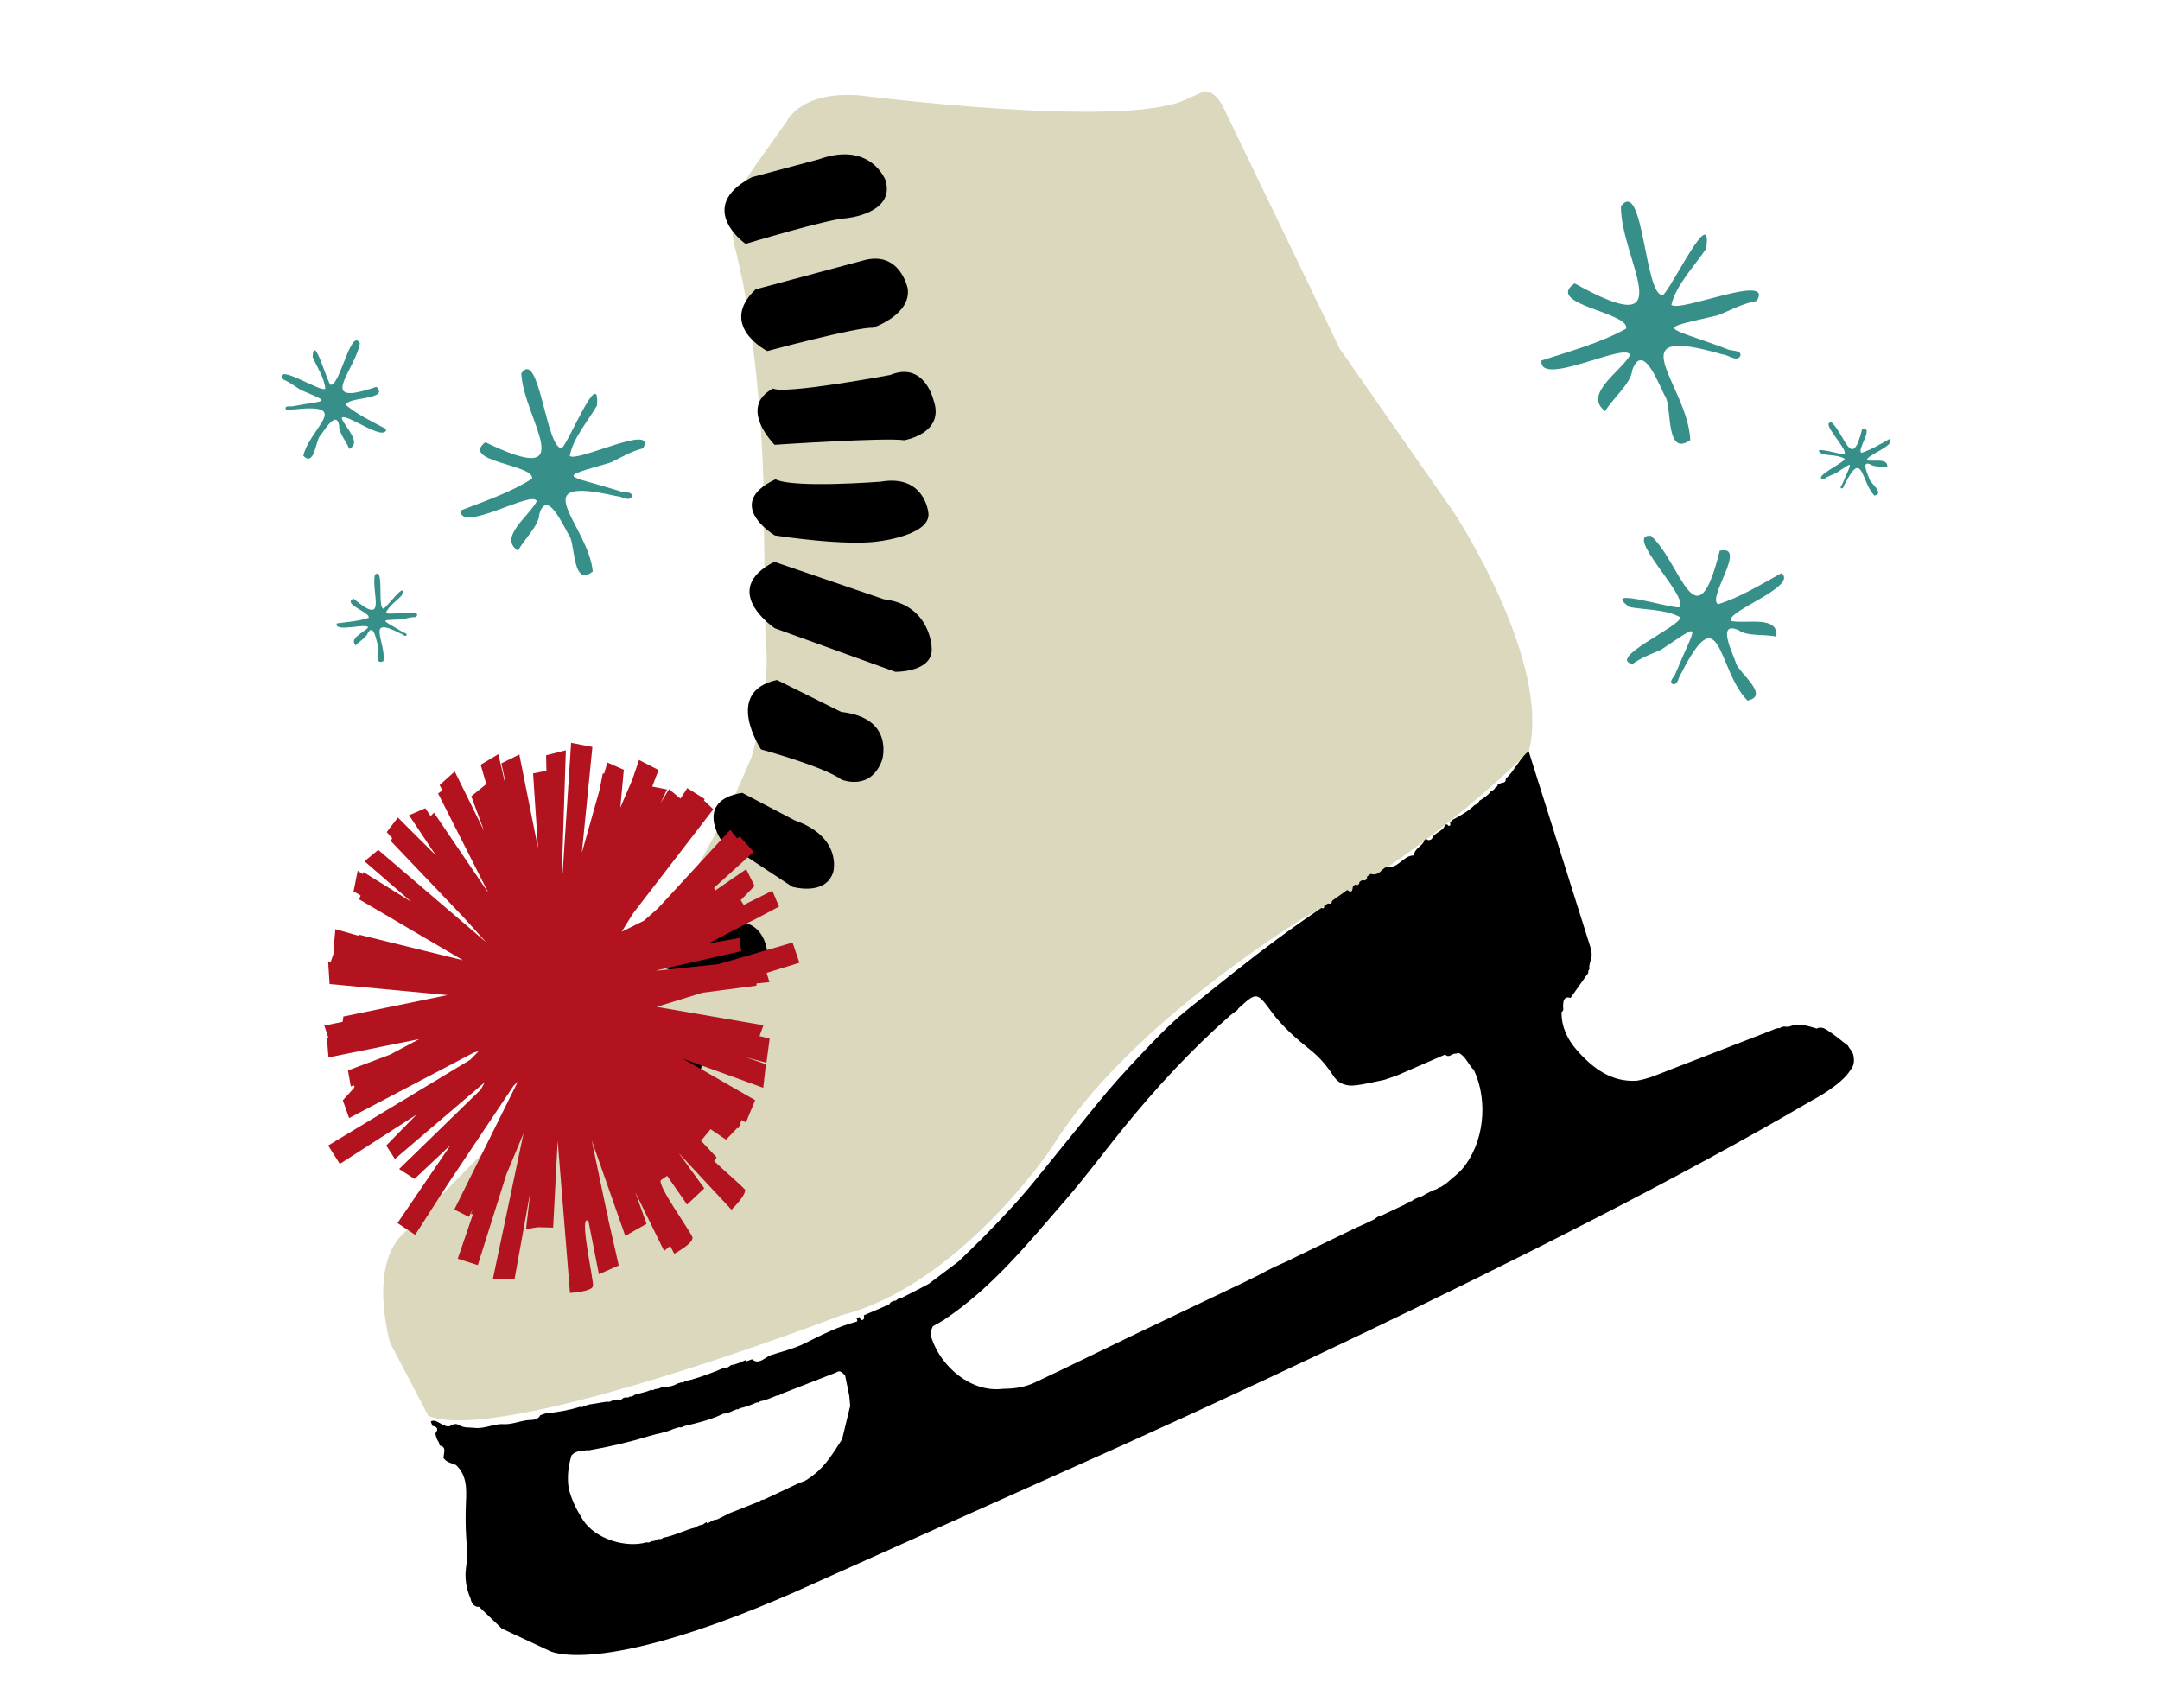<svg viewBox="0 0 209 165.28" xmlns="http://www.w3.org/2000/svg" data-name="Layer 1" id="Layer_1">
  <defs>
    <style>
      .cls-1 {
        fill: #dbd8bd;
      }

      .cls-2 {
        fill: #b2131f;
      }

      .cls-3 {
        fill: #369089;
      }
    </style>
  </defs>
  <path d="M172.37,55.46c-1.97,1.09-4.01,2.35-6.13,3.01-1.11-.61,2.92-5.79.16-5.18-2.3,9.29-3.7,1.25-6.65-1.44-2.77-.24,3.78,5.97,2.74,6.92-.88.12-7.73-2.09-4.81-.02,1.62.28,3.53.21,4.91.99.02.87-7.14,3.99-4.63,4.51.9-.65,1.79-.94,2.77-1.38,4.13-2.75,3.41-2.55,1.44,2.18-.08.39-.77.9-.32,1.15.54.13.55-.75.83-1.05,3.87-7.62,3.45-.39,6.4,2.64,2.21-.44-.71-2.59-1.08-3.54-.21-.81-2.04-4.25.23-3.27.79.63,2.68.37,3.65.63.24-2.11-2.93-1.2-4.37-1.52-.68-.87,6.52-3.34,4.87-4.61Z" class="cls-3"></path>
  <path d="M149.16,34.88c2.74-.89,5.7-1.69,8.18-3.08.41-1.57-7.96-2.34-4.98-4.38,10.7,5.98,4.41-2.36,4.48-7.47,2.2-2.8,2.27,8.76,4.06,8.61.88-.72,4.82-9.04,4.19-4.51-1.16,1.75-2.89,3.48-3.37,5.45.8.78,9.98-3.17,8.26-.38-1.4.27-2.45.85-3.72,1.38-6.18,1.45-5.36.95.78,3.25.43.26,1.51.07,1.35.7-.36.62-1.18-.14-1.7-.15-10.51-3.06-3.38,2.88-3.14,8.28-2.35,1.67-1.8-2.93-2.36-4.1-.57-.91-2.18-5.63-3.26-2.65-.1,1.29-2,2.83-2.61,3.96-2.18-1.62,1.45-3.78,2.4-5.41-.22-1.39-8.82,3.17-8.57.52Z" class="cls-3"></path>
  <path d="M182.83,42.48c-.87.48-1.78,1.04-2.72,1.34-.49-.27,1.3-2.57.07-2.3-1.02,4.13-1.64.56-2.95-.64-1.23-.11,1.68,2.65,1.22,3.07-.39.05-3.43-.93-2.14,0,.72.12,1.57.09,2.18.44,0,.39-3.17,1.77-2.06,2,.4-.29.8-.42,1.23-.61,1.83-1.22,1.51-1.13.64.97-.04.17-.34.4-.14.51.24.06.24-.33.37-.47,1.72-3.38,1.53-.17,2.84,1.17.98-.2-.31-1.15-.48-1.57-.09-.36-.91-1.89.1-1.45.35.28,1.19.17,1.62.28.11-.94-1.3-.53-1.94-.68-.3-.39,2.89-1.48,2.16-2.05Z" class="cls-3"></path>
  <path d="M37.37,41.52c-1.31-.7-2.75-1.38-3.88-2.31-.06-.84,4.27-.47,2.93-1.78-5.99,2.07-2.03-1.6-1.6-4.21-.86-1.62-1.95,4.25-2.85,4.01-.38-.45-1.63-5.04-1.72-2.68.43,1,1.15,2.03,1.22,3.08-.48.33-4.79-2.52-4.17-.95.69.26,1.17.66,1.77,1.04,3.01,1.3,2.64.97-.69,1.58-.24.09-.78-.1-.75.23.12.35.61.04.88.08,5.63-.6,1.46,1.78.84,4.5,1.04,1.07,1.19-1.33,1.57-1.87.37-.41,1.62-2.67,1.9-1.05-.07.67.76,1.62.97,2.25,1.26-.63-.39-2.06-.73-2.97.24-.69,4.2,2.41,4.32,1.04Z" class="cls-3"></path>
  <path d="M32.6,60.32c1.02-.13,2.1-.21,3.06-.53.25-.52-2.62-1.35-1.45-1.86,3.33,2.81,1.7-.53,2.06-2.31.95-.83.21,3.21.84,3.28.36-.19,2.29-2.83,1.77-1.29-.52.54-1.24,1.02-1.54,1.68.23.33,3.7-.44,2.91.42-.51,0-.91.13-1.39.23-2.26.09-1.94-.03.05,1.19.13.12.52.13.43.34-.17.19-.4-.13-.59-.17-3.46-1.77-1.38.78-1.65,2.68-.93.43-.43-1.14-.55-1.59-.14-.36-.38-2.11-.96-1.14-.12.44-.89.86-1.18,1.21-.65-.71.76-1.22,1.2-1.73.02-.5-3.29.52-3.03-.39Z" class="cls-3"></path>
  <path d="M44.59,49.39c2.32-.9,4.83-1.74,6.89-3.07.27-1.38-6.98-1.62-4.52-3.53,9.52,4.62,3.68-2.26,3.48-6.66,1.75-2.52,2.4,7.43,3.93,7.22.72-.66,3.7-8.03,3.39-4.1-.91,1.57-2.32,3.15-2.63,4.87.73.64,8.44-3.24,7.1-.74-1.19.3-2.07.86-3.13,1.37-5.25,1.56-4.58,1.09.83,2.76.39.2,1.31-.01,1.2.54-.28.55-1.02-.06-1.48-.04-9.21-2.11-2.77,2.66-2.29,7.29-1.94,1.56-1.7-2.44-2.24-3.42-.54-.76-2.16-4.74-2.94-2.12-.02,1.12-1.58,2.54-2.05,3.54-1.96-1.29,1.06-3.33,1.8-4.79-.26-1.19-7.44,3.17-7.36.88Z" class="cls-3"></path>
  <g>
    <path d="M140.65,49.55l-11.02-15.81-11.38-23.6c-1.11-1.84-2.02-1.17-2.02-1.17l-1.63.72c-6.2,2.78-31.45-.46-31.45-.46-5.67-.43-7,2.48-7,2.48l-3.31,4.66-1.01,1.51c-1.85,2.74-.61,6.45-.61,6.45l.64,2.92c1.79,9.13,2,19.26,2,19.26l.2,15.03c.63,5.24-1.34,11.72-1.34,11.72l-1.76,4.04c-3.31,6.75-9.37,16.69-9.37,16.69-2.38,3.08-10.78,13.37-10.78,13.37l.02.02-11.49,11.71c-3.89,3.07-1.58,10.88-1.58,10.88l3.69,7.05c7.14,2.88,39.96-9.75,39.96-9.75,11.4-2.88,20.34-16.19,20.34-16.19,7.28-11.9,24.47-22.3,24.47-22.3,12.57-6.66,21.71-16.1,21.71-16.1,2.22-8.71-7.27-23.13-7.27-23.13" class="cls-1"></path>
    <path d="M178.76,101.15c-.58-.44-1.14-.92-1.74-1.32-.36-.24-.75-.55-1.24-.3-.88-.26-1.75-.57-2.67-.18-.29.05-.62-.12-.88.14-.34-.03-.62.14-.92.26-3.24,1.25-6.47,2.52-9.71,3.76-1.06.41-2.1.89-3.24,1.07-2.46.15-4.28-1.24-5.81-2.99-.84-.97-1.5-2.22-1.45-3.67.26-.15.13-.38.14-.6.02-.45.07-.95.73-.76.52-.74,1.05-1.48,1.57-2.23.13-.1.16-.23.14-.39.12-.11.14-.26.09-.41.03-.15.06-.3.09-.45.23-.5.16-.99,0-1.51-1.99-6.29-3.97-12.59-5.95-18.88-.7.57-1.14,1.39-1.69,2.1-.18.2-.35.39-.53.59.03.34-.21.35-.43.39-.11.05-.23.1-.34.15-.01.14-.08.23-.21.26-.11.19-.26.34-.47.41-.29.4-.7.65-1.1.9-.08.22-.24.35-.46.41-.63.63-1.4,1.03-2.16,1.45-.07.09-.15.18-.22.26.03.1.08.21-.02.28-.1.07-.18,0-.23-.1-.05,0-.11,0-.16-.01-.03.04-.07.09-.1.13-.25.6-1.04.64-1.25,1.28-.18.1-.36.19-.53-.02-.06.03-.11.06-.17.1-.18.63-.98.78-1.03,1.51-1-.03-1.47,1.24-2.54,1.11-.21-.03-.49.25-.69.44-.28.25-.58.35-.94.23-.12.08-.24.17-.36.25,0,.38-.21.43-.5.37-.08.06-.16.11-.24.16-.02.28-.16.35-.4.25-.08.06-.15.12-.23.18-.05.36-.09.71-.55.35-.49.35-.97.69-1.46,1.04-.04.25-.16.35-.4.26-.12.08-.25.15-.37.23,0,.2-.05.31-.26.2-2.9,1.95-5.7,4.03-8.44,6.21-1.58,1.25-3.16,2.52-4.73,3.8-1.59,1.3-3,2.8-4.42,4.3-1.46,1.53-2.87,3.11-4.2,4.75-1.95,2.41-3.91,4.82-5.86,7.23-1.54,1.9-3.21,3.68-4.91,5.41-.84.86-1.72,1.69-2.58,2.53.05.17.1.31.08.44.02-.13-.03-.27-.08-.44-.95.71-1.9,1.43-2.85,2.14-.22.12-.44.23-.65.35-.67.34-1.34.69-2.01,1.03-.2.02-.38.08-.52.25-.03.18-.1.3-.19.35-.03.02-.06.03-.09.04.03,0,.06-.02.09-.04.09-.06.16-.17.19-.35-.27.03-.52.09-.66.37-.82.35-1.64.71-2.46,1.06.05.19.06.39-.14.45-.18.05-.21-.16-.28-.29-.09.04-.19.08-.28.12.04.12.14.3,0,.33-1.76.45-3.37,1.28-5,2.09-1.03.52-2.18.79-3.29,1.15-.22.07-.38.21-.57.32-.39.24-.81.49-1.26.08-.19.07-.37.14-.56.21,0-.05-.02-.09-.05-.13-.46.19-.91.43-1.42.48-.24.21-.5.37-.83.33-.96.42-1.95.77-2.95,1.07-.24.06-.49.11-.73.17-.06.13-.16.15-.28.1-.14.04-.28.08-.42.13-.45.29-.96.31-1.48.34-.22.12-.46.19-.71.19-.08.12-.19.13-.31.06-.14.05-.28.11-.41.16-.4.1-.79.21-1.19.32-.15.13-.33.2-.53.19-.09.11-.2.11-.31.05-.09.03-.19.05-.28.08-.17.18-.36.25-.6.14-.19.05-.38.1-.57.15-.12.11-.27.09-.41.06-.57.09-1.14.19-1.72.28-.19.06-.38.12-.56.17-.09.11-.2.12-.31.05-1.08.33-2.18.53-3.3.63-.18.06-.37.12-.55.18-.22.48-.79.46-1.07.47-.85.05-1.62.45-2.51.4-.93-.05-1.83.48-2.81.36-.48-.06-.98.03-1.44-.25-.27-.16-.51-.17-.82.03-.34.21-.73-.06-1.06-.23-.3-.15-.55-.36-.89-.17.05.14.1.29.16.43.49.08.6.32.28.73.06.31.15.61.34.87.03.1.06.2.09.3.67.14.38.66.38,1.06l-.04.04-.05-.03c.25.56.81.6,1.27.81,1.08,1,1.03,2.31.97,3.65-.04,1.13-.05,2.27.03,3.41.07.93.12,1.88-.01,2.78-.16,1.1,0,2.1.43,3.09.08.52.47.87.81.78l2.21,2.12,4.56,2.13s4.52,2.72,23.53-5.55l29.44-13.19s.09-.03.14-.06c2.67-1.19,43.57-19.45,69.05-34.41,0,0,2.92-1.5,3.78-2.98.33-.39.4-.85.27-1.45-.09-.37-.38-.6-.53-.92M91.39,127.68c4.63-3.09,8.14-7.44,11.78-11.64,1.92-2.22,3.67-4.59,5.52-6.87,3.16-3.9,6.55-7.56,10.29-10.86.24-.21.52-.39.77-.59.02-.04.04-.1.07-.13,1.77-1.61,1.78-1.63,3.22.33,1.08,1.47,2.43,2.62,3.81,3.73.88.7,1.56,1.53,2.16,2.45.56.85,1.34,1.03,2.2.92.93-.12,1.84-.35,2.75-.53.42-.15.84-.29,1.26-.44,1.54-.67,3.08-1.34,4.62-2.01.36.39.64-.11.97-.08.12-.02.24-.04.36-.06.69.35.91,1.15,1.45,1.65,1.42,3.04.96,7.1-1.13,9.56-.44.51-1,.91-1.5,1.36-.04.03-.08.06-.12.09-.17.11-.33.22-.5.33-.12-.02-.21.03-.28.14-.52.18-1,.42-1.47.71,0,.06,0,.12-.01.18,0-.06,0-.12.01-.18-.05.02-.1.05-.15.07-.33.09-.65.22-.93.45-.22,0-.41.09-.55.27-.76.36-1.52.72-2.29,1.08-.26.04-.49.16-.67.35l-.67.32s0,.04-.01.06c0,.02-.02.03-.03.03.01,0,.02-.02.03-.03,0-.02.01-.03.01-.06-.05.02-.09.04-.14.07-.23.1-.45.2-.68.31,0,.05-.02.08-.04.09.02-.01.04-.04.04-.09-.05.02-.09.04-.14.06-.09.04-.18.08-.26.12.02.03.04.05.06.07.08.08.16.09.24.08-.08.01-.16,0-.24-.08-.02-.02-.04-.04-.06-.07-2.02.98-4.04,1.95-6.05,2.93-.09.05-.19.1-.28.15-.96.44-1.93.84-2.85,1.39h-.05s-.03.03-.03.03c.01.34-.16.47-.36.56-.04.02-.08.04-.12.06.04-.02.08-.04.12-.06.2-.09.37-.23.36-.56-.54.27-1.09.53-1.63.8l-2.83,1.35c-2.8,1.34-5.61,2.66-8.4,4.01-2.98,1.43-5.94,2.9-8.93,4.3-.94.44-1.98.59-3.03.59-3.09.4-6.02-2.13-6.93-4.93-.13-.4-.05-.77.13-1.12.37-.21.75-.43,1.12-.64M56.95,140.35c1.99-.34,3.95-.8,5.88-1.39.77-.24,1.58-.33,2.32-.68.19-.06.37-.11.56-.17.17.05.32.01.45-.1,1.3-.31,2.61-.61,3.82-1.21.47-.02.87-.26,1.29-.43.12.03.22,0,.3-.1.59-.11,1.13-.34,1.68-.57.12.04.21.01.28-.1.59-.1,1.14-.36,1.69-.58.12.04.21.01.28-.1-.05-.04-.1-.06-.14-.06.04,0,.08.02.14.06,1.8-.7,3.61-1.4,5.41-2.11.4-.29.61.06.86.28.07.03.13.06.19.1-.06-.03-.12-.07-.19-.1.14.67.27,1.34.41,2,.03.35.06.7.09,1.05h-.03c-.25,1.04-.5,2.06-.75,3.09h.02c-.83,1.27-1.59,2.59-2.81,3.51-.4.3-.78.61-1.28.72-1.17.55-2.33,1.1-3.5,1.65-.17,0-.31.05-.43.17-.97.38-1.93.76-2.9,1.15-.4.2-.8.4-1.2.6-.04.21-.11.36-.2.43.09-.07.16-.22.2-.43-.26.02-.5.1-.7.26-.09.04-.18.07-.28.11-.02-.04-.04-.08-.05-.12-.13.09-.25.18-.38.26-.25.02-.47.12-.67.26-1.07.26-2.05.81-3.14,1-.13.12-.28.17-.45.12-.21.14-.45.21-.7.22-.14.1-.28.17-.45.1-1.95.58-4.97-.28-6.18-2.19-.6-.95-1.09-1.92-1.36-3.02-.17-1.09-.05-2.16.27-3.2.44-.5,1.06-.42,1.62-.51"></path>
    <path d="M72.75,17.15l6.47-1.73c5.05-1.81,6.47,2.04,6.47,2.04.94,3.23-3.82,3.66-3.82,3.66-1.69.06-9.73,2.48-9.73,2.48,0,0-4.97-3.52.61-6.45"></path>
    <path d="M73.1,28l10.33-2.77c3.67-1.1,4.4,2.7,4.4,2.7.34,2.55-3.38,3.79-3.38,3.79-1.38-.12-10.21,2.25-10.21,2.25,0,0-4.81-2.46-1.14-5.96"></path>
    <path d="M74.79,37.59c1.02.62,11.33-1.3,11.33-1.3,3.32-1.37,4.2,2.41,4.2,2.41,1.17,3.25-2.83,3.9-2.83,3.9-1.82-.28-12.54.44-12.54.44,0,0-3.61-3.59-.16-5.44"></path>
    <path d="M75.05,46.39c1.79.88,10.18.22,10.18.22,4.15-.72,4.57,2.86,4.57,2.86.55,2.23-4.55,2.88-4.55,2.88-3.25.57-10.28-.54-10.28-.54,0,0-5.06-3.02.07-5.43"></path>
    <path d="M74.94,54.37l10.58,3.62c4.54.53,4.63,4.7,4.63,4.7.17,2.39-3.52,2.32-3.52,2.32l-11.65-4.21s-5.5-3.66-.05-6.44"></path>
    <path d="M75.18,65.8l6.21,3.09c5.22.58,3.96,4.66,3.96,4.66-1.11,3.07-3.92,1.89-3.92,1.89-1.76-1.28-7.79-2.92-7.79-2.92,0,0-3.71-5.59,1.54-6.72"></path>
    <path d="M71.82,76.72l5.07,2.66c4.65,1.65,3.74,4.97,3.74,4.97-.71,2.41-3.97,1.46-3.97,1.46l-6.9-4.55s-2.59-3.8,2.06-4.54"></path>
    <path d="M66.07,87.3l5.38,1.9c3.08.21,2.84,3.83,2.84,3.83-.71,2.41-3.42,2.28-3.42,2.28l-8.36-2.06s-1.4-5.51,3.55-5.95"></path>
    <path d="M59.41,97.52l5.74,1.53c3.78,1.43,2.61,4.63,2.61,4.63-1.58,3.02-4.44.72-4.44.72l-5.37-1.69c-1.58-.62-2.4.08-2.4.08,0,0-2.34-3.92,3.87-5.28"></path>
    <path d="M72.02,115.07c-.17-.28-1.73-1.58-2.93-2.72l.25-.35-1.51-1.61c.27-.33.65-.8.92-1.12l1.5,1.01,1.1-1.14.1.06.1-.27.14-.14-.07-.05.14-.37.41.25.9-2.16-6.99-4.01,7.77,2.81.26-2.28-1.96-.68,2.01.54.31-2.34-.98-.24.38-1.05-10.34-1.78,4.44-1.37,5.22-.68.02-.22,1.24-.12-.27-.9,3.17-.98-.66-1.95-7.15,2.08-6.04.65.12-.06,8.1-1.84-.15-1.28-3.01.53,4.15-2.17.15-.06h0s2.52-1.33,2.52-1.33l-.65-1.54-2.77,1.38-.28-.45-.04.02,1.37-1.41-.81-1.62-3.01,2.07-.1-.27,3.84-3.48-1.36-1.5-.24.21-.67-.84-6.97,7.57-1.38,1.22-2.16,1.07,1.11-1.78,7.76-10.07-.91-.86.08-.13-1.69-1.06-.66,1.02-1.11-.92-.81,1.35.62-1.32-1.43-.28.61-1.6-1.89-.97-.65,1.91-1.16,2.7.34-3.66-1.6-.71-.3,1.07h-.14s-.11.6-.3,1.56l-1.72,6.11,1.02-10.24-2.06-.4-.82,12.62c-.02-.17-.04-.34-.06-.51l.37-11.39-1.91.49.03,1.49-1.29.26.48,7.24-1.81-9.07-1.74.86s.14.65.37,1.7h-.06s-.6-2.59-.6-2.59l-1.71,1.02.54,1.87-1.45,1.18,1.24,3.36-2.84-5.76-1.46,1.32s.09.18.26.51l-.41.3,4.89,9.66-5.29-7.8-.32.33-.52-.76-1.57.68,2.6,3.89c-2.05-2.05-3.68-3.67-3.68-3.67l-1.08,1.41.53.59-.14.27,7.05,7.39,2.16,2.39-10.42-8.92-1.33,1.1,4.52,3.92-4.62-2.87-.07.2-.49-.33-.4,1.99.68.4-.13.38,10.04,5.89-10.04-2.47-.06.1-2.25-.64-.19,2.12.09.03-.34.99-.26-.02.14,2.19,11.41,1.07-10.07,2.07-.08.52-1.77.36.39,1.18-.13.08.14,1.82,8.78-1.77-2.82,1.5-4.07,1.53.27,1.54.33-.09.02.21-1.12,1.23.61,1.72,12.07-6.34.46-.13-.8.82-13.76,8.31,1.13,1.78,7.42-4.77-2.93,2.99.84,1.3,8.7-7.43-.4.72-7.89,7.68,1.49.96,3.42-3.22-.15.26-4.92,7.23,1.71,1.14,3.07-4.77,6.47-9.68.39-.37-6.14,12.37,1.41.71.4-.81-.21.53.2.03-1.47,4.3,1.94.62,2.77-8.79,1.66-3.97-2.97,14.1,2.09.05,1.55-8.59-.43,3.71,1.14-.18,1.48.04.44-8.4,1.19,14.72s2.16-.11,2.23-.68c.06-.57-1.23-6.25-.61-6.34.04,0,.09-.01.15-.02l1.03,5.23,1.92-.85-1.02-4.48h.01s-.05-.22-.05-.22c.02,0,.03,0,.03,0l-.17-.65-1.42-6.76,3.25,9.25,2.06-1.17-1.09-3.05,2.79,5.68.58-.49.4.76s1.92-1.04,1.76-1.59c-.16-.55-3.55-5.2-3.03-5.55.15-.1.36-.24.58-.4l1.93,2.78,1.67-1.57-2.47-3.4,5.1,5.47s1.58-1.54,1.28-2.03" class="cls-2"></path>
  </g>
</svg>